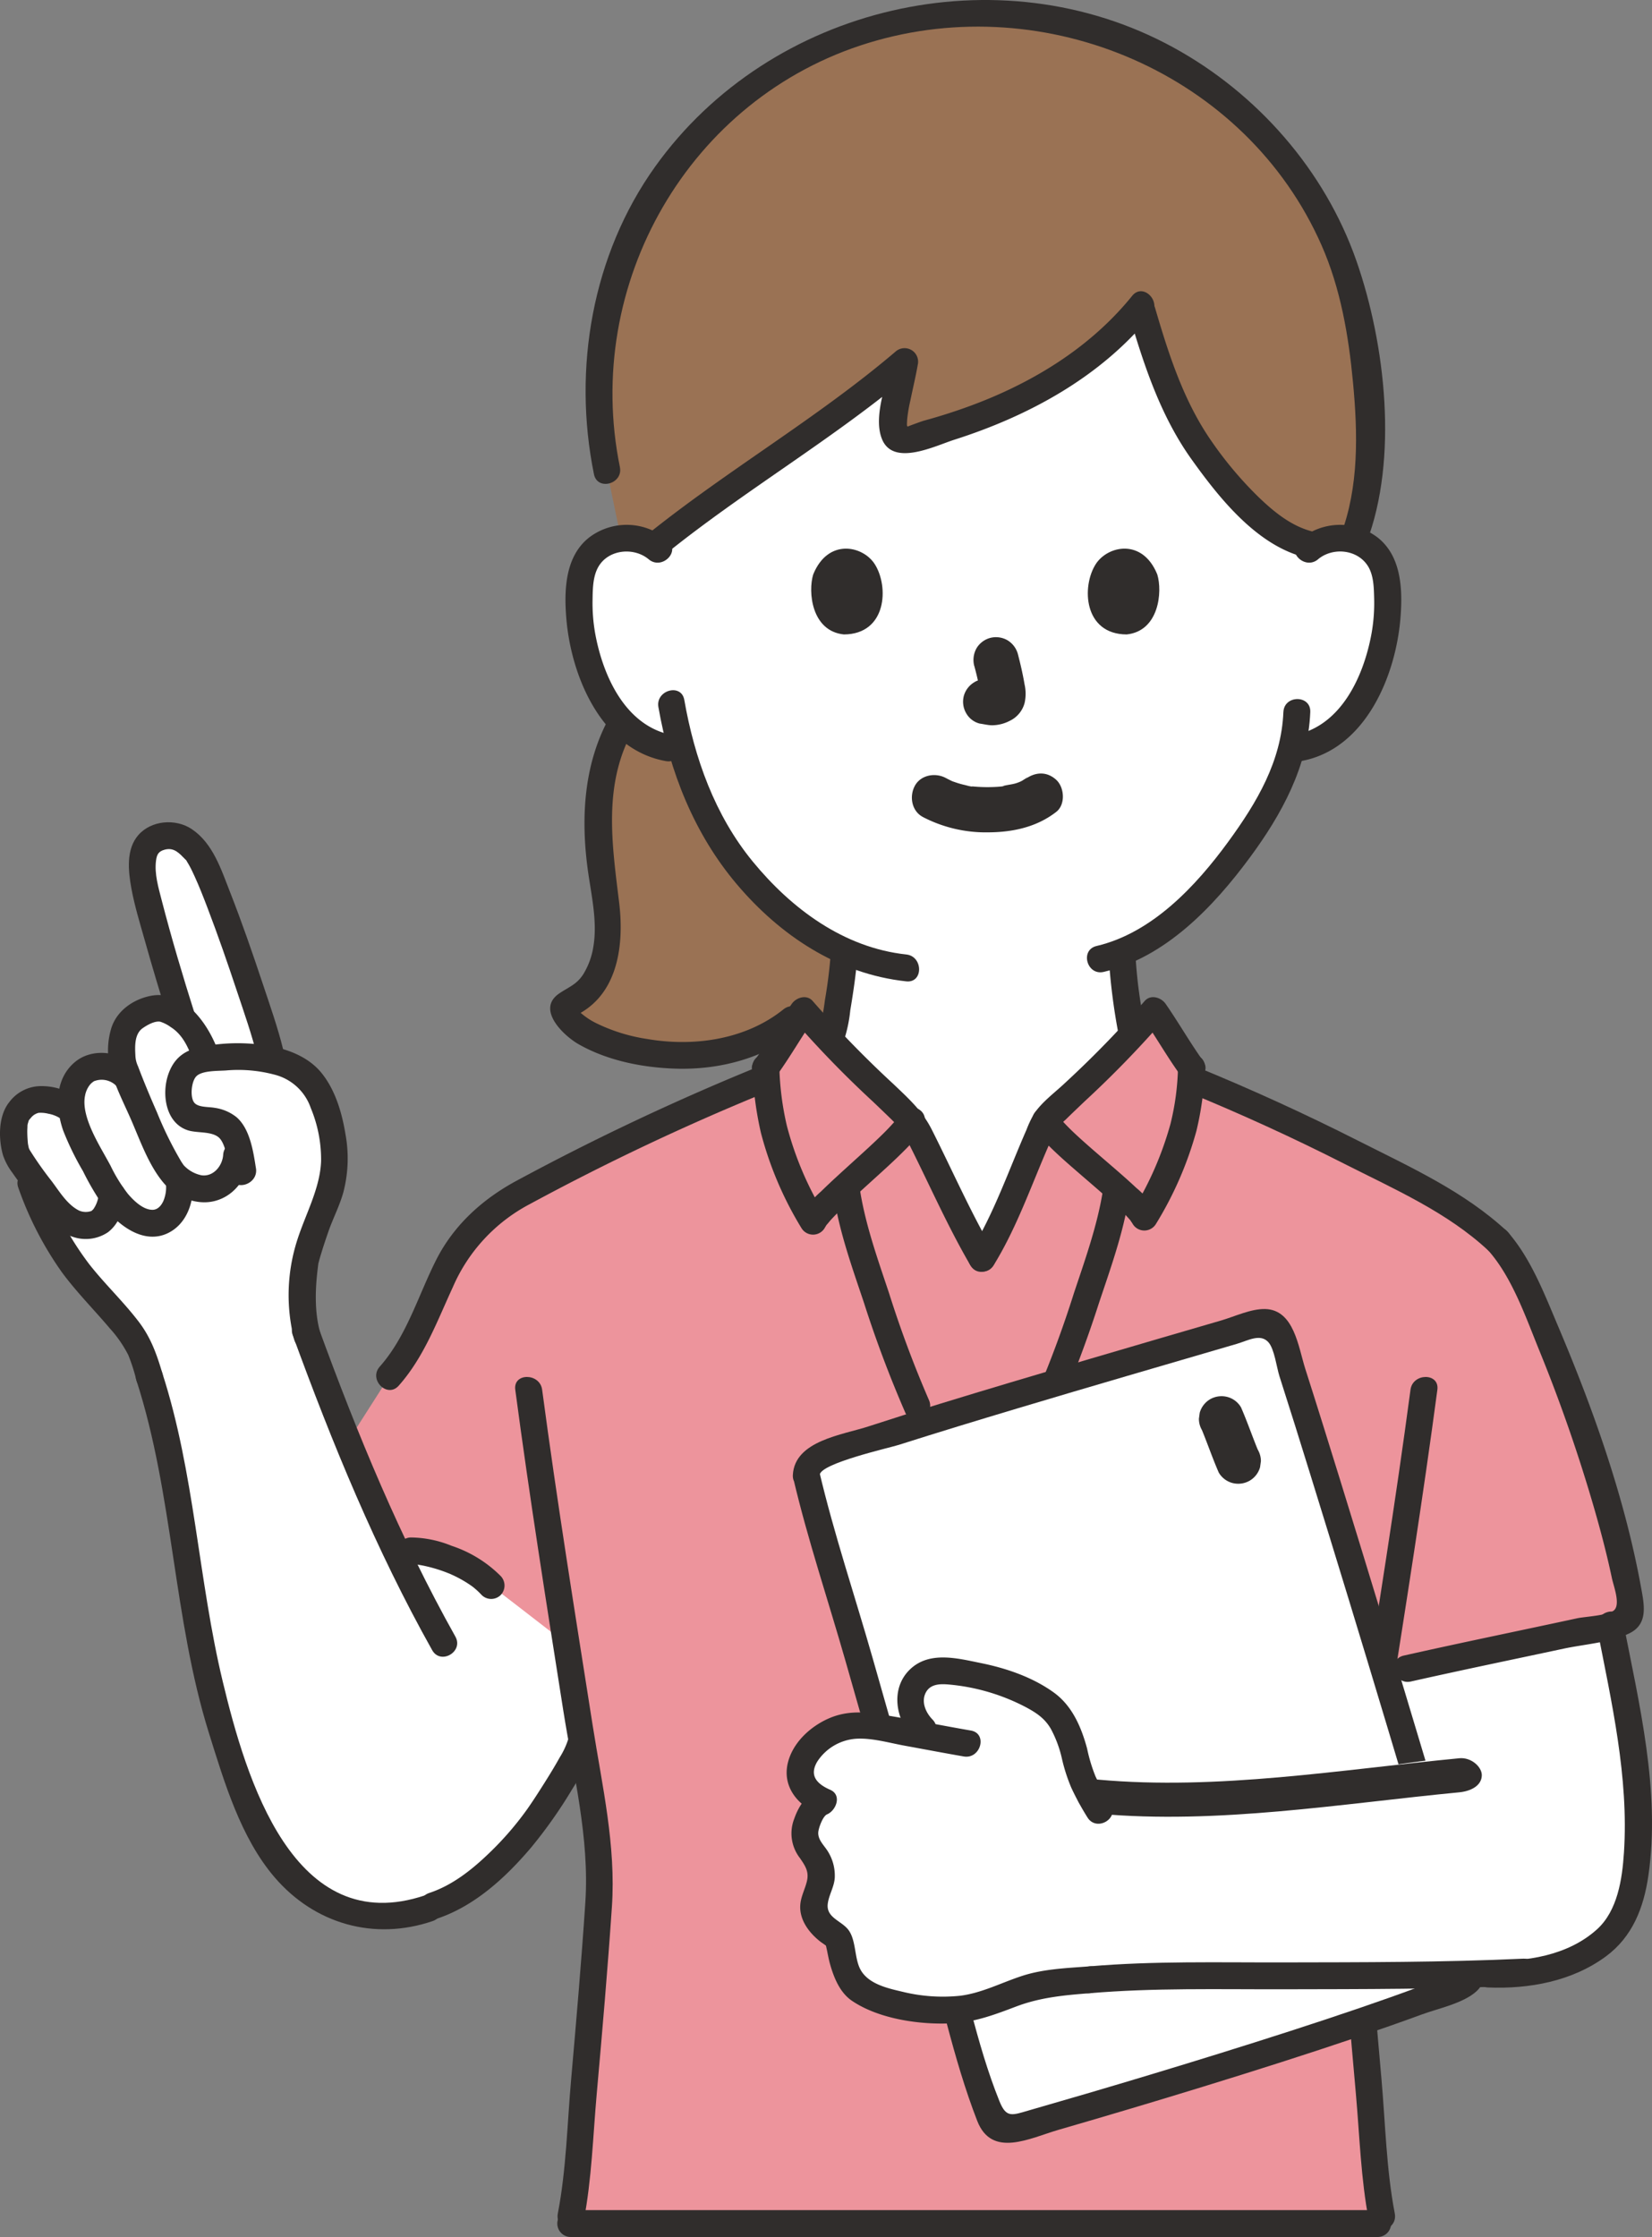 <svg xmlns="http://www.w3.org/2000/svg" width="368.524" height="498.837" viewBox="0 0 368.524 498.837">
  <rect x="0" y="0" width="368.524" height="498.837" fill="#808080" stroke="none"/>
  <g id="グループ_169" data-name="グループ 169" transform="translate(-1078.181 -1838.663)">
    <g id="group" transform="translate(1159.511 1684.248)">
      <path id="パス_253" data-name="パス 253" d="M102.932,224.5a10.787,10.787,0,0,1,8.65-2.53,10.191,10.191,0,0,1,7.337,4.88,14.42,14.42,0,0,1,1.511,5.8,43.282,43.282,0,0,1-4.406,22.923,27.507,27.507,0,0,1-7.11,9.328,18.266,18.266,0,0,1-8.47,3.819s-.528.078-1.451.222c-.7,2.6-1.481,4.8-1.864,5.959-2.566,6.972-17.426,31.813-35.818,39.289a108.983,108.983,0,0,0,1.559,13.8c.941,5.365.647,10.155,8.1,12.846.492.18,21.635,10.239,22.39,10.55,0,0-6.444,45.127-62.47,45.127s-66.6-45.955-66.6-45.955c1.433-.492,25.009-11.522,25.507-11.7,7.451-2.692,7.158-7.487,8.1-12.846A102.869,102.869,0,0,0-.625,314.057c-8.135-3.6-15.592-9.6-22.234-17.552a73.682,73.682,0,0,1-14.021-27.359l-2.752-.42a18.26,18.26,0,0,1-8.476-3.819,27.508,27.508,0,0,1-7.11-9.328,43.282,43.282,0,0,1-4.406-22.923,14.42,14.42,0,0,1,1.511-5.8,10.2,10.2,0,0,1,7.337-4.88,10.787,10.787,0,0,1,8.65,2.53s.545-59.574,70.023-59.574S102.932,224.5,102.932,224.5Z" transform="translate(107.633 52.516)" fill="#fff"/>
      <path id="パス_254" data-name="パス 254" d="M-51.043,189.6a37.4,37.4,0,0,1,3.561-8.314,22.3,22.3,0,0,0,2.1,1.942,18.26,18.26,0,0,0,8.476,3.819s1.031.156,2.758.426a73.6,73.6,0,0,0,14.015,27.353c6.642,7.949,14.1,13.949,22.234,17.54A102.912,102.912,0,0,1,.619,244.34c-.186,1.049-.324,2.08-.48,3.075h-9.5c-20.346,16.821-54.611,3.327-50.654-3.051,6.756-2.3,9.705-10.437,9.382-17.522-.354-7.11-2.146-14.4-2.272-21.509a65.746,65.746,0,0,1,.456-8.95A45.437,45.437,0,0,1-51.043,189.6Z" transform="translate(104.909 134.198)" fill="#9a7254"/>
      <path id="パス_255" data-name="パス 255" d="M109.095,218.5c-8.524-36.765-44.936-65.563-83.085-63.411-38.929-2.194-76.054,27.845-83.571,65.683-2.038,10.209-1.792,27.671.054,35.818l3.129,15.088a10.85,10.85,0,0,1,7.343,1.8C-33,261.962-4.641,243.888,8.943,232.2c-1.115,6.9-5.065,18.631-.09,17.426,20.783-4.814,40.7-14.519,52.711-29.7,2.542,8.95,6.744,21.053,9.825,26.334,4.484,7.679,17.528,25.459,28.918,27.006a10.832,10.832,0,0,1,7.343-1.565,8.378,8.378,0,0,1,1.331.3c6.115-14.483,3.033-39.013.6-51.242C109.431,220.006,109.269,219.251,109.095,218.5Z" transform="translate(111.565 2.781)" fill="#9a7254"/>
      <g id="グループ_126" data-name="グループ 126" transform="translate(49.304 154.414)">
        <path id="パス_256" data-name="パス 256" d="M-51.889,258.568C-60.2,217.781-36.5,176.2,3.591,163.974c39.636-12.1,84.218,6.918,101.051,45.145,4.238,9.621,6.031,20.142,7.008,30.549,1.073,11.348,1.355,23.355-2.763,34.151-1.379,3.609,4.418,5.167,5.779,1.595,7.116-18.661,4.244-44.186-2.23-62.769-7.05-20.226-22.114-37.4-40.853-47.645C32.575,143.67-18.3,155.6-44.036,191.591c-14.021,19.608-18.427,45.037-13.638,68.572.773,3.777,6.552,2.176,5.785-1.595Z" transform="translate(59.538 -154.414)" fill="#302d2c"/>
      </g>
      <g id="グループ_127" data-name="グループ 127" transform="translate(69.077 364.021)">
        <path id="パス_257" data-name="パス 257" d="M-21.324,192.262a104.3,104.3,0,0,1-1.295,10.485,59.869,59.869,0,0,1-1.109,6.2c-.905,3.189-3.489,4.208-6.372,5.521-5.9,2.686-11.773,5.461-17.666,8.171-1.523.7-3.051,1.4-4.574,2.092-.546.246-1.091.486-1.637.731-.875.39.552-.192-.216.084-3.609,1.295-2.05,7.086,1.595,5.785,2.266-.815,4.46-1.954,6.648-2.955q5.431-2.5,10.856-5.023,4.01-1.852,8.021-3.711c.216-.1.432-.192.641-.288-1.355.617.27-.084.785-.3a16.371,16.371,0,0,0,2.194-1.109,12.37,12.37,0,0,0,5.017-5.995,32.024,32.024,0,0,0,1.463-6.846c.707-4.262,1.349-8.524,1.643-12.841.264-3.849-5.737-3.837-5.995,0Z" transform="translate(56.24 -189.38)" fill="#302d2c"/>
      </g>
      <g id="グループ_128" data-name="グループ 128" transform="translate(165.948 364.016)">
        <path id="パス_258" data-name="パス 258" d="M-40.075,192.266a136.044,136.044,0,0,0,2.344,18.685c1,5.131,4.118,8.53,8.938,10.443,1.349.539-.671-.354.282.108.4.192.8.366,1.187.552l3.741,1.762q5.053,2.392,10.113,4.784c2.3,1.091,4.58,2.26,6.924,3.255a3.1,3.1,0,0,0,4.1-1.073c.737-1.259.42-3.465-1.079-4.1-4.964-2.116-9.8-4.616-14.675-6.924-2.368-1.121-4.724-2.266-7.11-3.351-2.764-1.259-5.323-2.242-6.234-5.341a59.55,59.55,0,0,1-1.271-7.056,104.311,104.311,0,0,1-1.265-11.744c-.2-3.837-6.192-3.861-5.995,0Z" transform="translate(40.08 -189.379)" fill="#302d2c"/>
      </g>
      <g id="グループ_129" data-name="グループ 129" transform="translate(170.426 220.949)">
        <path id="パス_259" data-name="パス 259" d="M-39.2,169.209c3.321,11.318,7.05,22.618,13.973,32.275,6.2,8.656,14.675,19.333,25.6,21.862,3.759.869,5.359-4.91,1.595-5.779-4.856-1.127-8.9-4.454-12.409-7.847a83.79,83.79,0,0,1-10.341-12.289c-6.252-8.956-9.591-19.4-12.643-29.811-1.085-3.7-6.87-2.122-5.779,1.589Z" transform="translate(39.333 -165.513)" fill="#302d2c"/>
      </g>
      <g id="グループ_130" data-name="グループ 130" transform="translate(61.602 219.358)">
        <path id="パス_260" data-name="パス 260" d="M52.146,166.272c-8.344,10.317-19.47,17.66-31.633,22.773-3.159,1.325-6.378,2.494-9.633,3.531-1.7.545-3.417,1.049-5.143,1.523-.653.18-3.7,1.313-3.651,1.325-.24-.048-.2-.5-.132-1.619a32.577,32.577,0,0,1,.731-4.28c.534-2.62,1.163-5.215,1.625-7.853A3.025,3.025,0,0,0-.7,178.759c-17.6,14.969-37.8,26.568-55.762,41.093-3,2.422,1.265,6.642,4.238,4.238C-34.267,209.565-14.071,197.972,3.535,183l-5.005-2.919c-.911,5.167-4.28,12.912-2.212,18.1,2.494,6.264,11.851,1.547,16.149.18,16.689-5.323,32.767-14.063,43.916-27.851,2.4-2.973-1.81-7.242-4.238-4.238Z" transform="translate(57.486 -165.248)" fill="#302d2c"/>
      </g>
      <g id="グループ_131" data-name="グループ 131" transform="translate(41.406 312.499)">
        <path id="パス_261" data-name="パス 261" d="M-47.419,182.251c-5.857,10.365-6.63,22.324-5.113,33.923.743,5.689,2.272,11.8,1.319,17.546a16.635,16.635,0,0,1-2.206,6.139c-1.5,2.4-3.3,2.925-5.455,4.4-5.191,3.561,1.091,9.442,4.352,11.294,6.414,3.651,14.189,5.2,21.5,5.443,10.311.348,20.352-2.482,28.438-8.974,3-2.416-1.259-6.636-4.244-4.238-8.416,6.762-19.986,8.4-30.417,6.6a39.005,39.005,0,0,1-11.546-3.621,16.057,16.057,0,0,1-3.357-2.29c-.468-.426-.551-.528-.486-.509-.192-.048-.006.156-.138.4l-1.792,1.379c10.658-4.07,12.307-15.76,11.09-25.771-1.607-13.242-3.663-26.484,3.231-38.689,1.9-3.363-3.279-6.39-5.173-3.027Z" transform="translate(60.855 -180.785)" fill="#302d2c"/>
      </g>
      <g id="グループ_132" data-name="グループ 132" transform="translate(205.112 271.44)">
        <path id="パス_262" data-name="パス 262" d="M-25.972,181.632c3.285-2.746,8.734-2.236,11.1,1.457,1.3,2.02,1.361,4.772,1.421,7.1a38.788,38.788,0,0,1-.581,7.991c-1.738,9.531-6.81,20.777-17.348,22.672-3.795.677-2.188,6.456,1.595,5.779,14.321-2.566,21.119-18.847,22.2-31.819.522-6.336.282-13.931-5.2-18.128a13.863,13.863,0,0,0-17.42.713c-2.961,2.482,1.295,6.7,4.238,4.238Z" transform="translate(33.547 -173.936)" fill="#302d2c"/>
      </g>
      <g id="グループ_133" data-name="グループ 133" transform="translate(161.144 310.302)">
        <path id="パス_263" data-name="パス 263" d="M2.94,183.308c-.444,10.97-5.9,20.154-12.271,28.888-7.235,9.921-17.013,20.376-29.4,23.283-3.759.881-2.17,6.66,1.589,5.779,13.77-3.231,24.5-14.537,32.6-25.5,7.038-9.531,12.99-20.322,13.482-32.449.156-3.855-5.839-3.849-5.995,0Z" transform="translate(40.881 -180.419)" fill="#302d2c"/>
      </g>
      <g id="グループ_134" data-name="グループ 134" transform="translate(44.817 271.437)">
        <path id="パス_264" data-name="パス 264" d="M-37.48,177.4a13.855,13.855,0,0,0-17.42-.713c-5.479,4.2-5.725,11.791-5.2,18.128,1.073,12.972,7.871,29.254,22.2,31.819,3.771.677,5.389-5.1,1.589-5.779-10.538-1.894-15.61-13.14-17.348-22.672a38.593,38.593,0,0,1-.587-7.571c.036-2.356.066-5.113,1.253-7.229,2.212-3.962,7.925-4.544,11.276-1.744,2.943,2.464,7.206-1.756,4.238-4.238Z" transform="translate(60.286 -173.936)" fill="#302d2c"/>
      </g>
      <g id="グループ_135" data-name="グループ 135" transform="translate(65.491 308.326)">
        <path id="パス_265" data-name="パス 265" d="M-56.785,183.851c2.512,14.393,7.943,28.193,17.438,39.444,9.747,11.534,22.63,20.07,37.856,21.719,3.831.414,3.8-5.587,0-5.995-13.925-1.5-25.609-10.179-34.277-20.759-8.428-10.287-12.972-23.037-15.238-36-.659-3.795-6.438-2.188-5.779,1.595Z" transform="translate(56.838 -180.089)" fill="#302d2c"/>
      </g>
      <path id="パス_266" data-name="パス 266" d="M-51.965,194.989a39.813,39.813,0,0,0,.761,3.938c.953,3.968,4.514,16.7,7.853,27.191l.084.246a17.661,17.661,0,0,0-3.753-2.11c-1.87-.827-5.809.659-7.817,2.6-2.314,2.242-2.014,7.505-1.709,9.406,0,0,.186,1.151.444,2.71-2.482-2.65-6.924-2.164-8.452-1.211-2.686,1.672-3.837,5.161-3.441,8.3l.084.659-1.433-.947a11.655,11.655,0,0,0-6.372-1.355c-1.673.156-3.171,1.475-4.274,3-1.193,1.636-.875,6.708-.36,8.656a15.1,15.1,0,0,0,1.936,3.345c.887,2.314,1.481,3.873,1.481,3.873a64.981,64.981,0,0,0,12.906,22.474c2.979,3.447,6.432,6.876,9.148,10.574s2.949,5.419,4.274,9.849c6.756,20.214,8.722,58.537,17.744,83.3,5.089,13.974,8.051,25.855,21.3,33.72,7.565,4.49,18.02,4.316,25.861.39,10.856-4.364,20.705-17.271,23.2-21.3,0,0,9.615-14.207,8.207-15.658-1.2-7.613-2.044-13.488-3.3-21.473-8.44-6.108-16.761-12.415-16.761-12.415-5.1-5.563-14.831-7.883-17.918-7.727,0,0-1.211.06-3.279.174-6.57-13.728-12.888-29.1-19.944-48.406-1.133-4.028-1.169-11.288-.306-16.449-.042-.8,3.507-11.384,4.55-13.344,1.523-2.853,2.194-8.53,1.9-11.174-.48-4.34-1.607-10.533-4.826-15.052-1.972-2.77-5.419-4.358-9.094-5.185-.222-.923-.342-1.439-.342-1.439-1.349-5.659-12.882-40.769-16.479-45-2.23-2.62-4.832-4.97-9.412-2.794C-52.271,187.664-52.427,191.512-51.965,194.989Z" transform="translate(2.592 155.231)" fill="#fff"/>
      <path id="パス_267" data-name="パス 267" d="M27.978,222.24c-.444-2.338-.923-4.814-1.427-7.385-12.655,2.824-33.33,7.068-45.241,9.759l-5.671.791c-2.416,15.334-4.76,30.057-6.63,42.723-.18,1.217.557,11.857,1.6,24.95,9.4-.048,18.817-.162,27.533-.426,9.633.743,19.962-1.241,27.341-7.535C35.142,277.085,33.6,253.766,30.16,234,29.6,230.789,28.848,226.772,27.978,222.24Z" transform="translate(251.29 301.877)" fill="#fff"/>
      <path id="パス_268" data-name="パス 268" d="M188.164,243.391c-2.9-2.71-6.025-5.653-9.489-7.529C160,225.695,143.768,217.23,122.529,208.418l-2.722-3.717c-2.164-2.961-5.407-8.518-8.338-12.691-7.883,9.424-16.689,16.995-24.1,24.41-1,1.025-9.987,24.056-14.273,30.854-4.37-7.415-14.765-29.829-15.76-30.854-7.415-7.415-16.221-14.986-24.1-24.41-2.931,4.172-6.18,9.729-8.344,12.691,0,0-1.169,1.6-2.416,3.3a478.041,478.041,0,0,0-53.64,25.567c-3.465,1.876-6.612,4.838-9.5,7.529-6.942,6.486-11.192,25.015-19.219,33.672l-8.5,13.314c3.627,8.944,7.164,17,10.784,24.56,2.014-.108,3.279-.174,3.279-.174,3.087-.156,12.822,2.164,17.918,7.727l16.761,12.966c2.764,17.594,5.5,34.661,7.625,49.06.486,3.267-5.623,74.171-6.618,78.787l-.138.629H162.417l-.138-.629c-1-4.616-7.11-75.52-6.624-78.787,1.858-12.565,4.178-27.162,6.576-42.364l5.725-1.151c12.457-2.811,34.5-7.325,46.956-10.143a3.836,3.836,0,0,0,2.626-1.4,3.8,3.8,0,0,0,.216-2.53c-3.687-24.746-21.676-72.685-29.6-81.257" transform="translate(64.645 187.78)" fill="#ed949c"/>
      <g id="グループ_136" data-name="グループ 136" transform="translate(217.582 461.469)">
        <path id="パス_269" data-name="パス 269" d="M-19.235,392.163c-1.876-9.705-2.092-19.98-2.955-29.805-1.163-13.188-2.308-26.382-3.183-39.594-.947-14.327,2.686-28.594,4.916-42.712,3.759-23.829,7.541-47.657,10.724-71.57.5-3.812-5.5-3.777-5.995,0-3.333,25.039-7.361,49.989-11.294,74.945-2.128,13.5-5.2,26.712-4.274,40.386.941,13.865,2.14,27.719,3.375,41.567.839,9.37,1.115,19.123,2.907,28.378.731,3.783,6.51,2.182,5.779-1.595Z" transform="translate(31.466 -205.636)" fill="#302d2c"/>
      </g>
      <path id="パス_270" data-name="パス 270" d="M-26.5,212.911c2.919,17.972,2.782,39.66-1.792,59.017-3.531,14.939-5.131,61.852-2.7,78.3" transform="translate(245.589 292.167)" fill="none"/>
      <path id="パス_271" data-name="パス 271" d="M-57.846,212.911c-2.919,17.972-2.781,39.66,1.792,59.017,3.531,14.939,5.131,61.852,2.7,78.3" transform="translate(107.498 292.167)" fill="none"/>
      <path id="パス_272" data-name="パス 272" d="M-60.546,231.439c38.551,0,149.679.138,178.453.138" transform="translate(103.807 384.707)" fill="none"/>
      <g id="グループ_137" data-name="グループ 137" transform="translate(33.585 461.469)">
        <path id="パス_273" data-name="パス 273" d="M-46.849,393.757c1.786-9.262,2.062-19,2.9-28.378,1.235-13.848,2.434-27.7,3.375-41.567.929-13.674-2.146-26.886-4.274-40.386-3.926-24.956-7.955-49.905-11.288-74.945-.5-3.771-6.5-3.819-5.995,0,3.177,23.913,6.96,47.741,10.718,71.57,2.23,14.117,5.863,28.384,4.916,42.712-.875,13.212-2.02,26.406-3.177,39.594-.869,9.825-1.079,20.1-2.961,29.805-.725,3.771,5.047,5.383,5.785,1.595Z" transform="translate(62.16 -205.636)" fill="#302d2c"/>
      </g>
      <g id="グループ_138" data-name="グループ 138" transform="translate(149.064 417.998)">
        <path id="パス_274" data-name="パス 274" d="M-27.3,200.551c-1.253,7.679-3.962,15.232-6.414,22.588a245.524,245.524,0,0,1-8.89,23.822c-1.577,3.489,3.591,6.54,5.179,3.027a261.351,261.351,0,0,0,9.3-24.656c2.524-7.547,5.317-15.3,6.606-23.187.623-3.771-5.155-5.4-5.779-1.595Z" transform="translate(42.896 -198.385)" fill="#302d2c"/>
      </g>
      <g id="グループ_139" data-name="グループ 139" transform="translate(104.75 417.999)">
        <path id="パス_275" data-name="パス 275" d="M-50.243,202.145c1.289,7.883,4.088,15.64,6.612,23.187a259.665,259.665,0,0,0,9.292,24.656c1.589,3.507,6.756.462,5.179-3.027a247.109,247.109,0,0,1-8.89-23.822c-2.452-7.355-5.155-14.909-6.414-22.588-.623-3.794-6.4-2.182-5.779,1.595Z" transform="translate(50.289 -198.385)" fill="#302d2c"/>
      </g>
      <g id="グループ_140" data-name="グループ 140" transform="translate(111.653 476.43)">
        <path id="パス_276" data-name="パス 276" d="M-49.112,215.194c.078,5.239.264,10.473.354,15.712.06,3.435-.006,6.966,3.267,9.028,2.08,1.307,4.568,1.073,6.918,1.067q13.155-.036,26.3-.078a30.108,30.108,0,0,0,6.109-.192c3.771-.815,5.545-4.028,5.521-7.673-.036-4.951-.108-9.9-.174-14.843-.036-2.835.132-5.653-1.912-7.913-1.852-2.038-4.376-2.182-6.924-2.17q-5.611.036-11.222.066-7.292.045-14.591.078c-1.9.006-3.807.018-5.707.024-4.466.012-7.4,2.4-7.943,6.894-.324,2.71,2.548,5.042,5.041,5.042,3,0,4.718-2.326,5.041-5.042-.408,3.459-4.712,3.2-1.978,3.189l1.415-.006c.935,0,1.876-.006,2.811-.012,2.35-.012,4.706-.018,7.056-.036q7.149-.036,14.3-.078l5.773-.03a9.323,9.323,0,0,0,1.918-.012q-3.363-5.143-3.2-2.476l.012.839.012,1.4c.036,2.788.078,5.581.108,8.368q.027,2.023.048,4.052c.006.713.012,1.433.018,2.152l.006,1.013c-.042,1.163.156.665.581-1.5l2.224-1.295c-.611.228-.581.252.1.072h-.671c-.366-.024-.737,0-1.1,0l-2.9.006-6.33.018q-7,.027-14.021.048c-2.044.006-4.094.012-6.138.012-.731.006-1.493-.066-2.218.006h-.647q3.453,4.937,3.2,2.092a12,12,0,0,0-.03-1.8c-.09-5.341-.276-10.676-.36-16.018C-39.125,208.708-49.214,208.69-49.112,215.194Z" transform="translate(49.137 -208.132)" fill="#1a1311"/>
      </g>
      <g id="グループ_141" data-name="グループ 141" transform="translate(181.546 391.901)">
        <path id="パス_277" data-name="パス 277" d="M-35.489,200.049q17.876,7.31,35.1,16.053c11.072,5.611,22.929,10.79,32.059,19.321,2.817,2.632,7.062-1.6,4.238-4.238-9.567-8.938-21.676-14.387-33.27-20.256q-17.93-9.073-36.531-16.665c-3.567-1.457-5.119,4.34-1.595,5.785Z" transform="translate(37.478 -194.031)" fill="#302d2c"/>
      </g>
      <g id="グループ_142" data-name="グループ 142" transform="translate(2.591 391.632)">
        <path id="パス_278" data-name="パス 278" d="M-62.3,265.758c5.629-6.342,8.542-14.339,12.049-21.928a37.906,37.906,0,0,1,17.217-18.571A537.819,537.819,0,0,1,20.518,200c3.525-1.433,1.984-7.236-1.595-5.779a551.389,551.389,0,0,0-54.982,25.867c-7.613,4.118-13.985,9.9-17.906,17.66-4,7.919-6.588,17.031-12.577,23.775-2.548,2.877,1.672,7.128,4.238,4.238Z" transform="translate(67.331 -193.986)" fill="#302d2c"/>
      </g>
      <g id="グループ_143" data-name="グループ 143" transform="translate(134.681 376.778)">
        <path id="パス_279" data-name="パス 279" d="M7.066,205.7c-2.949-4.118-5.455-8.536-8.344-12.7-1.007-1.451-3.369-2.194-4.706-.606a232.5,232.5,0,0,1-17.648,18.158c-2.272,2.164-5.317,4.364-7.032,7.008a24.416,24.416,0,0,0-1.666,3.537c-3.974,9.04-7.283,18.745-12.5,27.167-2.038,3.291,3.147,6.306,5.179,3.027,5.131-8.3,8.416-17.852,12.313-26.766.54-1.229,1.043-2.506,1.7-3.687.288-.516-.066.024-.216.2a24.265,24.265,0,0,1,2.206-2.164c1.4-1.373,2.829-2.728,4.25-4.088A232.512,232.512,0,0,0-1.746,196.638l-4.706-.605c2.889,4.16,5.389,8.578,8.344,12.691,2.23,3.111,7.427.12,5.173-3.021Z" transform="translate(45.296 -191.508)" fill="#302d2c"/>
      </g>
      <g id="グループ_144" data-name="グループ 144" transform="translate(86.527 389.591)">
        <path id="パス_280" data-name="パス 280" d="M-53.325,196.537A75.45,75.45,0,0,0-51.437,211.1,78.884,78.884,0,0,0-42.4,232.324a3.02,3.02,0,0,0,5.173,0,7.639,7.639,0,0,1,.647-1c-.5.677.474-.528.641-.719.917-1.013,1.894-1.972,2.877-2.913,2.362-2.278,4.808-4.466,7.235-6.672,2.314-2.1,4.64-4.208,6.828-6.444,1.535-1.571,3.387-3.357,4.01-5.527,1.073-3.717-4.712-5.3-5.779-1.595-.174.605.258-.384.084-.18-.114.144-.174.342-.288.492s-.222.312-.336.468c.468-.641.006-.018-.084.09-.809.923-1.643,1.816-2.512,2.686-2.278,2.26-4.664,4.412-7.038,6.564-2.38,2.17-4.784,4.322-7.08,6.576A22.344,22.344,0,0,0-42.4,229.3h5.173a73.259,73.259,0,0,1-8.428-19.794,64.277,64.277,0,0,1-1.672-12.972c-.168-3.843-6.162-3.867-5.995,0Z" transform="translate(53.329 -193.646)" fill="#302d2c"/>
      </g>
      <g id="グループ_145" data-name="グループ 145" transform="translate(86.389 376.778)">
        <path id="パス_281" data-name="パス 281" d="M-47.623,208.723c2.955-4.112,5.455-8.53,8.344-12.691l-4.706.605A232.506,232.506,0,0,0-26.337,214.8c1.319,1.259,2.632,2.512,3.932,3.777.737.713,1.445,1.481,2.212,2.17.965.869-.354-.683.108.1.7,1.169,1.289,2.4,1.9,3.615,4.49,8.944,8.542,18.188,13.59,26.844,1.942,3.333,7.128.318,5.179-3.027-5.125-8.782-9.22-18.17-13.8-27.245-2.11-4.19-5.125-6.882-8.548-10.149A236.7,236.7,0,0,1-39.747,192.4c-1.337-1.589-3.7-.845-4.706.606-2.9,4.16-5.4,8.578-8.344,12.7-2.254,3.135,2.943,6.133,5.173,3.021Z" transform="translate(53.352 -191.508)" fill="#302d2c"/>
      </g>
      <g id="グループ_146" data-name="グループ 146" transform="translate(148.988 389.593)">
        <path id="パス_282" data-name="パス 282" d="M-10.442,196.535a57.093,57.093,0,0,1-1.667,12.511,74.434,74.434,0,0,1-8.428,19.327h5.173a20.7,20.7,0,0,0-4.382-5.017c-2.3-2.158-4.694-4.2-7.08-6.258s-4.76-4.088-7.038-6.246c-.869-.833-1.708-1.684-2.512-2.578-.15-.162-.288-.336-.426-.509.5.629.084.126.006-.012a3.391,3.391,0,0,0-.258-.414c-.426-.581.156.462.054.12-1.067-3.7-6.852-2.128-5.779,1.595.617,2.146,2.464,3.879,4.01,5.4,2.188,2.14,4.514,4.13,6.828,6.133,2.428,2.1,4.874,4.178,7.235,6.348.953.875,1.9,1.768,2.787,2.71.372.4.737.8,1.079,1.223-.54-.665.18.306.3.539a3.022,3.022,0,0,0,5.173,0A79.915,79.915,0,0,0-6.33,210.64a68.647,68.647,0,0,0,1.882-14.105c.174-3.855-5.821-3.849-5.995,0Z" transform="translate(42.909 -193.646)" fill="#302d2c"/>
      </g>
      <g id="グループ_147" data-name="グループ 147" transform="translate(247.69 513.768)">
        <path id="パス_283" data-name="パス 283" d="M.819,218.11c3.2,16.377,7.092,33.216,5.983,50.013-.384,5.863-1.4,12.918-5.989,17.091-6.492,5.887-15.94,7.337-24.368,6.99-3.855-.162-3.849,5.833,0,5.995,9.172.378,18.757-1.367,26.286-6.894,5.977-4.394,8.488-10.886,9.525-18.062,2.728-18.8-2.074-38.347-5.659-56.721C5.86,212.739.082,214.339.819,218.11Z" transform="translate(26.444 -214.36)" fill="#302d2c"/>
      </g>
      <path id="パス_284" data-name="パス 284" d="M-51.284,237.7a3.178,3.178,0,0,1,2-3.525c17.7-6.882,81.934-25.213,99.57-30.453a3.158,3.158,0,0,1,3.9,2.014c7.253,21.616,32.407,104.318,43.1,141.73a3.054,3.054,0,0,1-1.768,3.675C71.33,361.135,18.26,376.913-6.156,383.806a3.161,3.161,0,0,1-3.9-2.158c-6.912-23.319-34.571-120.983-41.153-143.625A3.177,3.177,0,0,1-51.284,237.7Z" transform="translate(149.815 245.612)" fill="#fff"/>
      <g id="グループ_148" data-name="グループ 148" transform="translate(95.529 446.31)">
        <path id="パス_285" data-name="パス 285" d="M-45.827,240.109c.138-2.572,15.442-6.007,17.636-6.7,8.794-2.8,17.63-5.485,26.472-8.135,16.269-4.88,32.587-9.6,48.886-14.375,2.584-.755,5.3-2.4,7.11-.366,1.331,1.5,1.834,5.635,2.446,7.547q3.534,11.033,6.948,22.108,8.686,28.019,17.121,56.116,4.217,14.009,8.374,28.043c2.182,7.379,6.252,16.006,6.918,23.679.4,4.514-4.634,4.928-8.416,6.324-4.358,1.618-8.746,3.159-13.146,4.664-10.347,3.531-20.759,6.864-31.2,10.113q-14.783,4.595-29.637,8.956-6.258,1.834-12.529,3.639c-4.082,1.169-5.323,1.924-6.894-1.972-5.185-12.871-7.9-27.384-11.713-40.715q-8.309-29.044-16.575-58.1c-3.944-13.818-8.608-27.629-11.905-41.621-.881-3.753-6.666-2.164-5.779,1.595,3.225,13.71,7.8,27.251,11.666,40.8q8.407,29.457,16.809,58.915c4.094,14.321,7.146,29.637,12.547,43.527,3.255,8.38,11.737,3.849,18.176,1.984q16.176-4.676,32.269-9.627c11.534-3.549,23.043-7.2,34.469-11.072,4.766-1.613,9.513-3.267,14.237-5.005,3.663-1.349,9.256-2.476,12.217-5.173,5.047-4.6-.707-15.4-2.26-20.711q-4.424-15.115-8.956-30.2-9.477-31.66-19.237-63.237c-2.542-8.219-5.1-16.431-7.721-24.62-1.565-4.892-2.494-13.2-8.95-13.374-3.141-.084-6.792,1.66-9.759,2.53q-6.771,1.978-13.548,3.95-16.788,4.9-33.552,9.9c-10.55,3.159-21.089,6.348-31.556,9.765-5.935,1.942-16.545,3.2-16.959,10.85C-52.026,243.964-46.031,243.952-45.827,240.109Z" transform="translate(51.827 -203.107)" fill="#302d2c"/>
      </g>
      <path id="パス_286" data-name="パス 286" d="M93.8,235.842c-28.888,3.651-60.378,9.418-82.258,6.091,10.407,15.922.114,1.7-1.175-4.052-1.2-5.329-2.889-11.629-7.769-14.519a41.246,41.246,0,0,0-13.578-5.425c-5.239-1.013-10.449-2.56-13.608.138C-30.066,222.749-25.648,234.5-12.8,232.3c12.751,3.609-16.917-2.638-24.26-3.513-10.533-1.259-21.143,12.145-9.274,16.911-2.4.683-5.2,6.714-3.878,9.208,1.343,2.518,3.285,3.939,3.435,6.93.132,2.674-2.062,6.156-1.762,7.853.755,4.22,5.4,5.977,5.521,6.654.5,2.77,1.631,9.693,5.065,11.552a38.429,38.429,0,0,0,10.011,3.453c6.882,1.049,11.677,1.487,18.3-.725,3.525-1.181,8.476-3.513,12.109-4.082,3.591-.558,7.277-.809,10.6-1.073,17.672-1.583,64.658-.186,96.7-1.708" transform="translate(148.691 310.426)" fill="#fff"/>
      <g id="グループ_149" data-name="グループ 149" transform="translate(94.15 536.281)">
        <path id="パス_287" data-name="パス 287" d="M15.555,274.728c-5.017.39-10.227.558-15.046,2.122-4.6,1.493-8.968,3.813-13.824,4.436A37.632,37.632,0,0,1-26.2,280.4c-3.531-.821-8.045-1.829-9.615-5.419-1.1-2.524-.821-6.168-2.44-8.35-1.541-2.08-5.005-2.715-4.628-5.833.24-2.008,1.457-3.789,1.565-5.881a10.149,10.149,0,0,0-1.427-5.629c-.845-1.481-2.356-2.662-2.254-4.436.054-.953,1.025-3.627,1.954-4.01,2.032-.851,3.375-4.316.713-5.479-3.009-1.319-4.76-3.213-2.853-6.348a11.266,11.266,0,0,1,8.782-5.047c3.5-.174,7.259.941,10.676,1.559,4.388.8,8.776,1.637,13.17,2.4,3.777.659,5.4-5.119,1.595-5.779-5.941-1.031-11.851-2.2-17.792-3.219-4.892-.839-9.376-1.529-14.075.594-4.082,1.84-7.931,5.425-8.98,9.927-1.169,5.041,1.99,9.142,6.45,11.09l.719-5.473c-2.925,1.223-4.688,3.795-5.719,6.744a8.957,8.957,0,0,0,1.259,8.764c1.229,1.792,2.1,3.069,1.541,5.275-.432,1.726-1.313,3.339-1.451,5.137-.258,3.315,1.918,6.21,4.394,8.171.468.372,1.031.683,1.463,1.085.641.587-.33-.929-.132-.108.348,1.421.552,2.871.965,4.28.851,2.955,2.182,6.193,4.826,7.991,6.1,4.142,15.532,5.449,22.732,5,4.946-.306,9.352-1.99,13.925-3.723,5.371-2.032,10.712-2.518,16.4-2.961,3.819-.3,3.855-6.3,0-5.995Z" transform="translate(52.057 -218.116)" fill="#302d2c"/>
      </g>
      <g id="グループ_150" data-name="グループ 150" transform="translate(118.841 524.018)">
        <path id="パス_288" data-name="パス 288" d="M-40.1,229.9c-1.433-1.475-2.5-3.765-1.583-5.8.971-2.158,3.285-2.182,5.335-1.99A45.727,45.727,0,0,1-19.3,227.134c2.362,1.265,4.244,2.494,5.611,4.856a25.829,25.829,0,0,1,2.446,6.528,38.645,38.645,0,0,0,2.116,6.6,60.292,60.292,0,0,0,3.6,6.612c2.02,3.279,7.206.27,5.179-3.027a64.1,64.1,0,0,1-3.369-6.09A36.193,36.193,0,0,1-5.6,236.39c-1.283-4.772-3.333-9.573-7.469-12.535-4.73-3.4-10.568-5.389-16.221-6.534-5.131-1.043-11.378-2.716-15.7,1.295-4.6,4.274-3.363,11.384.659,15.526,2.7,2.769,6.93-1.469,4.238-4.238Z" transform="translate(47.938 -216.07)" fill="#302d2c"/>
      </g>
      <g id="グループ_151" data-name="グループ 151" transform="translate(158.89 591.181)">
        <path id="パス_289" data-name="パス 289" d="M-38.384,234.981c14.249-1.217,28.678-.845,42.963-.875,17.912-.036,35.842-.006,53.742-.833,3.843-.174,3.867-6.168,0-5.995-17.9.827-35.83.8-53.742.833-14.285.03-28.714-.342-42.963.875-3.813.324-3.849,6.318,0,5.995Z" transform="translate(41.257 -227.274)" fill="#302d2c"/>
      </g>
      <g id="グループ_152" data-name="グループ 152" transform="translate(158.89 546.472)">
        <path id="パス_290" data-name="パス 290" d="M43.759,218.958c-26.352,2.53-53.855,7.187-80.5,4.77-6.432-.583-6.378,7.024,0,7.6,26.64,2.412,54.143-2.245,80.5-4.774,2.722-.262,5.011-1.558,5.041-3.8.024-1.852-2.344-4.061-5.041-3.8Z" transform="translate(41.54 -218.936)" fill="#302d2c"/>
      </g>
      <g id="グループ_153" data-name="グループ 153" transform="translate(229.657 428.079)">
        <path id="パス_291" data-name="パス 291" d="M-25.711,301.368c11.336-2.548,22.72-4.9,34.079-7.325,4.592-.983,10.341-1.361,14.6-3.387,4.358-2.074,3.375-6.42,2.656-10.377-3.639-19.932-10.628-39.612-18.523-58.22-3.015-7.11-6.079-15.16-11.282-21.029-2.566-2.889-6.792,1.367-4.238,4.238,5.341,6.024,8.386,14.992,11.378,22.312A353.32,353.32,0,0,1,14.9,261.767c1.595,5.461,3.063,10.97,4.238,16.545.372,1.762,1.942,5.761.516,7.134-1.247,1.2-6.6,1.463-8.213,1.81-12.912,2.793-25.855,5.431-38.743,8.333-3.759.845-2.17,6.624,1.595,5.779Z" transform="translate(29.452 -200.066)" fill="#302d2c"/>
      </g>
      <g id="グループ_154" data-name="グループ 154" transform="translate(186.125 465.762)">
        <path id="パス_292" data-name="パス 292" d="M-36.025,213.927l.246.576-.51-1.2c1.4,3.333,2.548,6.762,4,10.077a5.025,5.025,0,0,0,3.015,2.314,5.117,5.117,0,0,0,3.885-.51,5.065,5.065,0,0,0,2.314-3.009l.186-1.343a5.078,5.078,0,0,0-.689-2.548l-.246-.569.5,1.2c-1.4-3.333-2.548-6.762-4-10.077a5.013,5.013,0,0,0-3.009-2.314,5.136,5.136,0,0,0-3.885.5,5.1,5.1,0,0,0-2.32,3.015l-.18,1.343a4.98,4.98,0,0,0,.689,2.542Z" transform="translate(36.714 -206.352)" fill="#302d2c"/>
      </g>
      <g id="グループ_155" data-name="グループ 155" transform="translate(12.369 539.97)">
        <path id="パス_293" data-name="パス 293" d="M-62.029,261.062c8.47-2.782,15.454-9.226,21.119-15.91A106.1,106.1,0,0,0-31.78,232.2c1.852-3,4.088-6.276,4.964-9.741.953-3.741-4.826-5.335-5.779-1.589a17.849,17.849,0,0,1-1.954,4.22c-1.055,1.9-2.188,3.753-3.345,5.587-1.277,2.02-2.572,4.058-3.95,6.007a69.522,69.522,0,0,1-8.62,9.9c-3.783,3.627-8.123,7.043-13.158,8.7-3.651,1.193-2.086,6.984,1.595,5.779Z" transform="translate(65.699 -218.731)" fill="#302d2c"/>
      </g>
      <g id="グループ_156" data-name="グループ 156" transform="translate(-16.222 448.523)">
        <path id="パス_294" data-name="パス 294" d="M-33.992,274.317c-12.313-21.958-21.88-45.187-30.5-68.8-1.313-3.6-7.11-2.044-5.779,1.595,8.794,24.086,18.541,47.831,31.1,70.227,1.888,3.369,7.068.348,5.179-3.021Z" transform="translate(70.469 -203.477)" fill="#302d2c"/>
      </g>
      <g id="グループ_157" data-name="グループ 157" transform="translate(-51.063 458.536)">
        <path id="パス_295" data-name="パス 295" d="M-76.12,208.822c8.267,25.525,8.171,53.052,16.191,78.7,3.411,10.9,7.068,23.307,14.639,32.131,8.944,10.425,22.222,14.189,35.242,9.765,3.633-1.235,2.074-7.026-1.595-5.779-29.469,10.005-40.044-26.154-45.211-47.621-5.455-22.66-6.288-46.572-13.482-68.794-1.187-3.657-6.978-2.092-5.785,1.595Z" transform="translate(76.281 -205.147)" fill="#302d2c"/>
      </g>
      <g id="グループ_158" data-name="グループ 158" transform="translate(-81.33 396.612)">
        <path id="パス_296" data-name="パス 296" d="M-65.235,196.615a13.9,13.9,0,0,0-7.056-1.8,8.861,8.861,0,0,0-6.966,3.567c-2.47,3.069-2.446,8.135-1.415,11.809a13.79,13.79,0,0,0,2.1,3.938c1.145,1.666,2.368,3.273,3.585,4.88,2.71,3.585,5.431,8,9.957,9.436a8.865,8.865,0,0,0,7.8-1.055c2.524-1.942,3.591-5.215,3.908-8.261a3.018,3.018,0,0,0-3-3,3.062,3.062,0,0,0-3,3,6.971,6.971,0,0,1-.569,2.044,6.31,6.31,0,0,1-.6,1.067c-.072.1-.665.6-.306.366a3.735,3.735,0,0,1-2.9-.042c-2.668-1.337-4.382-4.28-6.126-6.582a78.86,78.86,0,0,1-4.862-6.894c-.144-.246-.312-.887-.1-.1a4.763,4.763,0,0,1-.15-.5c-.048-.252-.1-.5-.15-.755,0-.012-.06-.48-.03-.2.036.258-.03-.342-.03-.4-.06-.755-.1-1.511-.1-2.266.006-.354.024-.7.042-1.049a1.791,1.791,0,0,1,.084-.641c.048-.222.33-.959.06-.444a3.543,3.543,0,0,1,.581-.791,3.191,3.191,0,0,1,1.744-1.163,6.967,6.967,0,0,1,2.176.192,7.214,7.214,0,0,1,2.272.8c3.3,2.026,6.312-3.159,3.027-5.173Z" transform="translate(81.33 -194.817)" fill="#302d2c"/>
      </g>
      <g id="グループ_159" data-name="グループ 159" transform="translate(-77.437 415.689)">
        <path id="パス_297" data-name="パス 297" d="M-80.473,201.618A75.57,75.57,0,0,0-70.8,220.387c3.285,4.466,7.182,8.362,10.748,12.583a27,27,0,0,1,4.106,5.941,41.333,41.333,0,0,1,1.8,5.611c1.1,3.687,6.882,2.116,5.785-1.595-1.259-4.238-2.566-7.931-5.275-11.48-3.429-4.49-7.553-8.38-11.036-12.822a68.648,68.648,0,0,1-10.023-18.6c-1.349-3.579-7.146-2.032-5.779,1.589Z" transform="translate(80.681 -197.999)" fill="#302d2c"/>
      </g>
      <g id="グループ_160" data-name="グループ 160" transform="translate(-68.389 389.202)">
        <path id="パス_298" data-name="パス 298" d="M-62.151,196.483c-3.327-3.321-9.358-3.986-13.1-.977-4.67,3.753-4.562,10.173-2.776,15.37a64.062,64.062,0,0,0,4.436,9.094,60.075,60.075,0,0,0,4.508,7.685c3.183,4.244,8.98,8.842,14.531,6.066,4.034-2.02,5.707-6.75,5.443-11.042-.234-3.831-6.228-3.86-5.995,0A7.854,7.854,0,0,1-55.443,226c-.324,1.079-1.181,2.548-2.608,2.572-2.146.03-4.262-2.074-5.527-3.555a34.527,34.527,0,0,1-3.879-6.288c-1.451-2.7-3.105-5.365-4.316-8.183-.941-2.188-1.864-5.005-1.367-7.421a5.493,5.493,0,0,1,1.091-2.44,3.634,3.634,0,0,1,.923-.791c.174-.1.138-.084-.12.03.2-.072.4-.132.593-.186a4.6,4.6,0,0,1,4.262.983c2.734,2.728,6.978-1.511,4.238-4.238Z" transform="translate(79.171 -193.581)" fill="#302d2c"/>
      </g>
      <g id="グループ_161" data-name="グループ 161" transform="translate(-57.239 376.302)">
        <path id="パス_299" data-name="パス 299" d="M-52.811,203.748c-2.26-6.036-7.541-13.65-15.064-12.121-3.867.791-7.475,3.333-8.692,7.163a17.054,17.054,0,0,0-.324,8.716c1.043,4.07,3.165,8.111,4.826,11.941,1.972,4.562,3.849,9.891,7.068,13.764,2.668,3.2,7.331,5.2,11.468,4.154,4.724-1.193,7.6-5.647,7.907-10.311.264-3.849-5.731-3.831-5.995,0-.162,2.464-2.176,4.946-4.832,4.568a7.406,7.406,0,0,1-3.854-2.116c-.078-.078-.5-.6-.222-.24.234.294-.318-.492-.42-.653a81.915,81.915,0,0,1-5.419-10.982c-1.5-3.417-2.949-6.858-4.262-10.347a6.081,6.081,0,0,1-.575-2.41c-.114-2.02-.21-4.76,1.619-6.049.971-.683,2.674-1.672,3.921-1.451a8.124,8.124,0,0,1,2.374,1.223c2.428,1.523,3.723,4.136,4.7,6.744,1.337,3.579,7.134,2.032,5.779-1.595Z" transform="translate(77.311 -191.429)" fill="#302d2c"/>
      </g>
      <g id="グループ_162" data-name="グループ 162" transform="translate(-52.583 337.774)">
        <path id="パス_300" data-name="パス 300" d="M-42.081,235.807c-1.223-5.023-2.979-9.963-4.61-14.867-2.284-6.852-4.646-13.692-7.289-20.412-1.972-5.029-3.807-10.838-8.524-14-3.585-2.4-9.034-1.99-11.935,1.349-2.758,3.177-2.236,8.015-1.541,11.833.707,3.9,1.894,7.727,2.967,11.534q2.563,9.1,5.413,18.122c1.163,3.669,6.954,2.1,5.779-1.589-2.668-8.41-5.191-16.881-7.4-25.417-.725-2.805-1.642-5.893-1.253-8.812.174-1.367.552-2.068,1.948-2.44,2.08-.546,3.219.785,4.562,2.152.8.809-.072-.246.33.4.174.288.348.57.51.863.468.833.875,1.7,1.271,2.572,1.055,2.308,1.978,4.682,2.883,7.056,2.32,6.072,4.448,12.217,6.5,18.385,1.631,4.9,3.387,9.837,4.61,14.867.905,3.747,6.69,2.164,5.779-1.595Z" transform="translate(76.534 -185.002)" fill="#302d2c"/>
      </g>
      <g id="グループ_163" data-name="グループ 163" transform="translate(-44.465 387.051)">
        <path id="パス_301" data-name="パス 301" d="M-54.953,221.09c-.581-3.729-1.331-8.836-4.376-11.42a10.1,10.1,0,0,0-4.85-2.05c-1.385-.252-3.633-.06-4.52-1.139-1.019-1.229-.659-4.9.528-5.965,1.355-1.235,4.814-1.1,6.534-1.223a31.263,31.263,0,0,1,10.784.923,11.537,11.537,0,0,1,8.135,7.451,29.817,29.817,0,0,1,2.3,11.833c-.228,6.078-3.429,11.743-5.269,17.462a40.032,40.032,0,0,0-.731,22.312c1.037,3.711,6.822,2.134,5.779-1.595-1.259-4.514-1.1-9.585-.528-14.207.066-.545.132-1.181.246-1.732-.2.935-.048.39.006.192.138-.564.306-1.115.474-1.667.5-1.666,1.055-3.321,1.625-4.963,1.019-2.967,2.554-5.869,3.375-8.884a29.859,29.859,0,0,0,.468-12.882c-.785-4.8-2.278-9.957-5.425-13.782-2.686-3.255-6.8-4.981-10.856-5.8a41.356,41.356,0,0,0-12.978-.408c-4.832.557-8.5,1.619-10.245,6.534-1.541,4.346-.7,10.868,4.28,12.535,2.038.683,5.2.18,6.906,1.571,1.744,1.427,2.23,6.384,2.566,8.5.593,3.8,6.372,2.188,5.779-1.595Z" transform="translate(75.18 -193.222)" fill="#302d2c"/>
      </g>
      <g id="グループ_164" data-name="グループ 164" transform="translate(7.321 497.245)">
        <path id="パス_302" data-name="パス 302" d="M-63.541,217.609a11.064,11.064,0,0,1,1.409.054c.881.09-.57-.108.222.03.348.06.7.12,1.049.186a33.482,33.482,0,0,1,4.622,1.3c.408.15.815.306,1.217.468.755.294-.569-.258.18.072l.557.252a27.391,27.391,0,0,1,2.53,1.319,24.886,24.886,0,0,1,2.272,1.511c-.551-.414.1.09.162.15.186.156.372.318.551.48.36.33.7.671,1.031,1.025a3.016,3.016,0,0,0,4.238,0,3.056,3.056,0,0,0,0-4.238,27.734,27.734,0,0,0-10.928-6.732,24.726,24.726,0,0,0-9.112-1.87,3.046,3.046,0,0,0-3,3,3.034,3.034,0,0,0,3,3Z" transform="translate(66.541 -211.604)" fill="#302d2c"/>
      </g>
      <g id="face" transform="translate(99.628 276.759)">
        <g id="グループ_165" data-name="グループ 165" transform="translate(22.464 50.146)">
          <path id="パス_303" data-name="パス 303" d="M-44.951,192.883a30.446,30.446,0,0,0,14.675,3.423c5.443-.036,10.748-1.187,15.088-4.568,2.092-1.631,1.834-5.443,0-7.134-2.218-2.032-4.9-1.738-7.134,0,1.744-1.355-.06-.03-.611.258-.426.228-1.571.581.018.042-.4.138-.785.306-1.187.432-1.073.348-2.3.378-3.333.761.534-.2.815-.1.06-.024-.33.036-.653.06-.983.084-.785.048-1.577.066-2.368.066-.707-.006-1.415-.03-2.122-.078-.324-.024-.647-.048-.971-.078-.186-.018-.366-.042-.551-.066-.4-.048-.246-.024.462.06-.126.132-1.4-.252-1.595-.294-.516-.114-1.019-.246-1.523-.4-.432-.132-.857-.288-1.289-.432-1.133-.39,1.061.509.036.024q-.8-.378-1.583-.791c-2.332-1.229-5.593-.671-6.9,1.81-1.235,2.332-.683,5.581,1.81,6.9Z" transform="translate(47.396 -183.189)" fill="#302d2c"/>
        </g>
        <g id="グループ_166" data-name="グループ 166" transform="translate(33.905 19.72)">
          <path id="パス_304" data-name="パス 304" d="M-43.022,184.5a66.412,66.412,0,0,1,1.547,7.056l-.18-1.343a4.443,4.443,0,0,1,.024.977l.18-1.343a2.126,2.126,0,0,1-.108.438l.51-1.2a1.61,1.61,0,0,1-.156.282l.791-1.019a1.4,1.4,0,0,1-.234.228l1.025-.791a4.246,4.246,0,0,1-.564.3l1.2-.509a4.241,4.241,0,0,1-.941.276l1.343-.18a3.66,3.66,0,0,1-.887-.006l1.343.186c-.336-.048-.659-.132-1-.174a3.816,3.816,0,0,0-2.008-.09,3.73,3.73,0,0,0-1.876.6,5.161,5.161,0,0,0-2.32,3.009,5.106,5.106,0,0,0,.51,3.884,4.833,4.833,0,0,0,3.015,2.32c.887.12,1.744.342,2.644.378a8.646,8.646,0,0,0,4.064-.989,6.165,6.165,0,0,0,3.327-4.028,9.542,9.542,0,0,0-.036-4.178c-.384-2.272-.911-4.526-1.493-6.756a5.192,5.192,0,0,0-2.32-3.015,5.143,5.143,0,0,0-3.884-.5,5.088,5.088,0,0,0-3.015,2.314,5.344,5.344,0,0,0-.51,3.884Z" transform="translate(45.487 -178.113)" fill="#302d2c"/>
        </g>
        <path id="パス_305" data-name="パス 305" d="M-50.693,180.575c-1.181,3.825-.408,12.631,6.84,13.38,9.585-.054,10.095-10.7,6.87-15.706C-39.627,174.149-47.39,172.447-50.693,180.575Z" transform="translate(51.143 -174.823)" fill="#302d2c"/>
        <path id="パス_306" data-name="パス 306" d="M-25.354,180.575c1.181,3.825.414,12.631-6.84,13.38-9.585-.054-10.095-10.7-6.87-15.706C-36.42,174.149-28.651,172.447-25.354,180.575Z" transform="translate(102.559 -174.823)" fill="#302d2c"/>
      </g>
    </g>
    <path id="パス_308" data-name="パス 308" d="M0,0H180" transform="translate(1205.5 2334.5)" fill="none" stroke="#302d2c" stroke-linecap="round" stroke-width="6"/>
  </g>
</svg>
